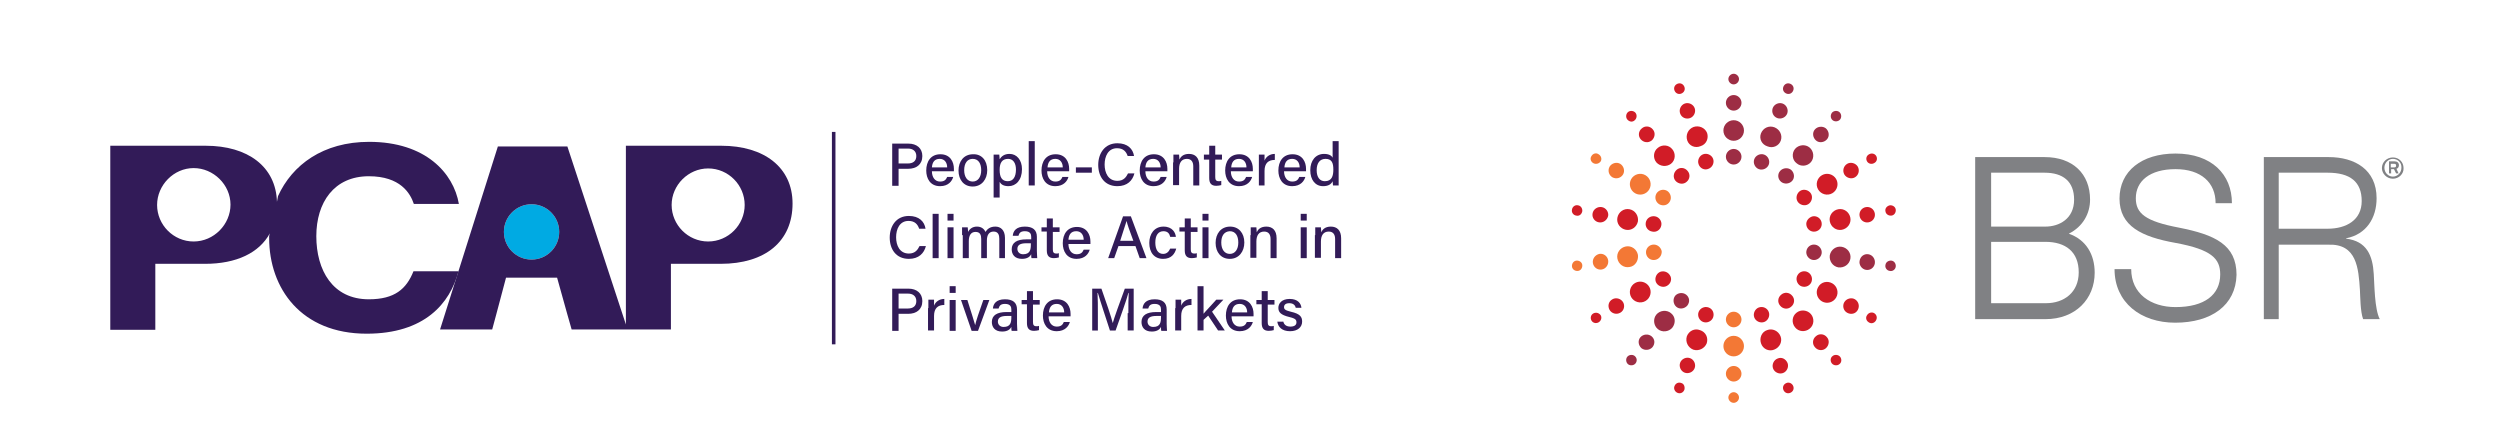 <?xml version="1.0" encoding="utf-8"?>
<!-- Generator: Adobe Illustrator 30.0.0, SVG Export Plug-In . SVG Version: 9.03 Build 0)  -->
<svg version="1.0" id="Layer_1" xmlns="http://www.w3.org/2000/svg" xmlns:xlink="http://www.w3.org/1999/xlink" x="0px" y="0px"
	 viewBox="0 0 705 124.8" style="enable-background:new 0 0 705 124.8;" xml:space="preserve">
<style type="text/css">
	.st0{fill:#D11C27;}
	.st1{fill:#9D2D44;}
	.st2{fill:#F37835;}
	.st3{fill:#808184;}
	.st4{fill:#321B58;}
	.st5{fill:#727373;}
	.st6{fill:#00AAE3;}
</style>
<g>
	<g>
		<g>
			<g>
				<g>
					<path class="st0" d="M502.1,94.8c0.6,1.5-0.2,3.2-1.8,3.8c-1.5,0.6-3.2-0.2-3.7-1.8c-0.5-1.5,0.2-3.2,1.7-3.7
						C499.8,92.5,501.5,93.3,502.1,94.8z"/>
					<path class="st0" d="M498.8,88c0.4,1.1-0.2,2.4-1.3,2.8s-2.4-0.2-2.8-1.3c-0.4-1.1,0.2-2.4,1.3-2.8
						C497.2,86.3,498.4,86.9,498.8,88z"/>
					<path class="st0" d="M504.1,102.4c0.4,1.1-0.2,2.4-1.3,2.8s-2.4-0.2-2.8-1.3c-0.4-1.1,0.2-2.4,1.3-2.8
						C502.4,100.6,503.6,101.2,504.1,102.4z"/>
					<path class="st0" d="M505.7,108.9c0.3,0.8-0.1,1.6-0.9,1.9s-1.6-0.1-1.9-0.9s0.1-1.6,0.9-1.9
						C504.5,107.7,505.4,108.1,505.7,108.9z"/>
					<path class="st0" d="M516.7,79.9c1.4,0.8,1.9,2.6,1.1,4c-0.8,1.4-2.6,1.9-4,1.1s-1.9-2.6-1.1-4
						C513.5,79.5,515.3,79.1,516.7,79.9z"/>
					<path class="st0" d="M509.9,76.8c1,0.6,1.4,1.9,0.8,3c-0.6,1-1.9,1.4-3,0.8c-1-0.6-1.4-2-0.8-3
						C507.5,76.5,508.9,76.2,509.9,76.8z"/>
					<path class="st0" d="M523.1,84.4c1,0.6,1.4,1.9,0.8,3c-0.6,1.1-1.9,1.4-3,0.8s-1.4-2-0.8-3C520.7,84.2,522.1,83.8,523.1,84.4z"
						/>
					<path class="st0" d="M528.5,88.3c0.7,0.4,1,1.3,0.5,2.1c-0.4,0.7-1.3,1-2,0.5c-0.7-0.4-1-1.3-0.5-2
						C526.9,88.2,527.8,87.9,528.5,88.3z"/>
					<path class="st1" d="M519.4,69.6c1.6,0.3,2.7,1.8,2.4,3.4s-1.8,2.6-3.4,2.4c-1.6-0.3-2.6-1.8-2.4-3.4
						C516.3,70.4,517.8,69.3,519.4,69.6z"/>
					<path class="st1" d="M511.9,69c1.2,0.2,2,1.4,1.8,2.5c-0.2,1.2-1.4,2-2.5,1.8c-1.2-0.2-2-1.4-1.8-2.5
						C509.6,69.6,510.7,68.8,511.9,69z"/>
					<path class="st1" d="M526.9,71.7c1.2,0.2,2,1.4,1.8,2.6s-1.3,2-2.5,1.8s-2-1.4-1.8-2.5C524.6,72.3,525.7,71.5,526.9,71.7z"/>
					<path class="st1" d="M533.4,73.5c0.8,0.1,1.3,0.9,1.2,1.7c-0.1,0.8-0.9,1.4-1.7,1.2c-0.8-0.1-1.4-0.9-1.2-1.7
						C531.8,73.9,532.6,73.4,533.4,73.5z"/>
					<path class="st0" d="M513.8,49.4c1.4-0.8,3.2-0.3,4,1.1c0.8,1.4,0.3,3.2-1.1,4c-1.4,0.8-3.2,0.3-4-1.1
						C511.9,52,512.4,50.2,513.8,49.4z"/>
					<path class="st0" d="M507.7,53.8c1-0.6,2.4-0.2,3,0.8s0.2,2.4-0.8,3s-2.4,0.2-3-0.8C506.3,55.8,506.7,54.4,507.7,53.8z"/>
					<path class="st0" d="M520.9,46.2c1-0.6,2.4-0.2,3,0.8c0.6,1.1,0.2,2.4-0.8,3s-2.4,0.2-3-0.8C519.5,48.1,519.9,46.8,520.9,46.2z
						"/>
					<path class="st0" d="M527.1,43.5c0.7-0.4,1.6-0.2,2,0.5s0.2,1.6-0.6,2c-0.7,0.4-1.6,0.2-2-0.5S526.3,43.9,527.1,43.5z"/>
					<path class="st1" d="M506.2,42c1-1.2,2.9-1.4,4.1-0.4s1.4,2.9,0.4,4.1c-1,1.2-2.9,1.4-4.1,0.3C505.4,45.1,505.2,43.2,506.2,42z
						"/>
					<path class="st1" d="M502,48.2c0.8-0.9,2.2-1,3.1-0.3c0.9,0.8,1.1,2.2,0.3,3.1c-0.8,0.9-2.2,1-3.1,0.3
						C501.3,50.5,501.2,49.1,502,48.2z"/>
					<path class="st1" d="M511.8,36.5c0.8-0.9,2.2-1,3.1-0.3c0.9,0.8,1.1,2.2,0.3,3.1c-0.8,0.9-2.2,1.1-3.1,0.3S511,37.4,511.8,36.5
						z"/>
					<path class="st1" d="M516.6,31.8c0.5-0.6,1.5-0.7,2.1-0.2s0.7,1.5,0.2,2.1s-1.5,0.7-2.1,0.2C516.2,33.4,516.1,32.5,516.6,31.8z
						"/>
					<path class="st1" d="M496.6,37.6c0.6-1.5,2.2-2.3,3.8-1.7c1.5,0.6,2.3,2.2,1.8,3.7s-2.2,2.3-3.7,1.7
						C496.8,40.8,496,39.1,496.6,37.6z"/>
					<path class="st1" d="M494.7,44.9c0.4-1.1,1.7-1.7,2.8-1.3s1.7,1.7,1.3,2.8s-1.7,1.7-2.8,1.3S494.3,46,494.7,44.9z"/>
					<path class="st1" d="M499.9,30.5c0.4-1.1,1.7-1.7,2.8-1.3c1.1,0.4,1.7,1.7,1.3,2.8s-1.7,1.7-2.8,1.3
						C500.1,32.9,499.5,31.7,499.9,30.5z"/>
					<path class="st1" d="M502.9,24.5c0.3-0.8,1.1-1.2,1.9-0.9c0.8,0.3,1.2,1.1,0.9,1.9s-1.1,1.2-1.9,0.9
						C503,26.1,502.6,25.3,502.9,24.5z"/>
					<path class="st1" d="M486,36.8c0-1.6,1.3-2.9,2.9-2.9s2.9,1.3,2.9,2.9c0,1.6-1.3,2.9-2.9,2.9S486,38.4,486,36.8z"/>
					<path class="st1" d="M486.7,44.2c0-1.2,1-2.2,2.2-2.2s2.2,1,2.2,2.2s-1,2.2-2.2,2.2S486.7,45.4,486.7,44.2z"/>
					<path class="st1" d="M486.7,29c0-1.2,1-2.2,2.2-2.2s2.2,1,2.2,2.2s-1,2.2-2.2,2.2S486.7,30.2,486.7,29z"/>
					<path class="st1" d="M487.4,22.3c0-0.8,0.7-1.5,1.5-1.5s1.5,0.7,1.5,1.5s-0.7,1.5-1.5,1.5S487.4,23.1,487.4,22.3z"/>
				</g>
				<g>
					<path class="st2" d="M491.8,97.6c0,1.6-1.3,2.9-2.9,2.9s-2.9-1.3-2.9-2.9s1.3-2.9,2.9-2.9S491.8,96,491.8,97.6z"/>
					<path class="st2" d="M491.1,90.1c0,1.2-1,2.2-2.2,2.2s-2.2-1-2.2-2.2s1-2.2,2.2-2.2S491.1,88.9,491.1,90.1z"/>
					<path class="st2" d="M491.1,105.4c0,1.2-1,2.2-2.2,2.2s-2.2-1-2.2-2.2s1-2.2,2.2-2.2C490.1,103.2,491.1,104.2,491.1,105.4z"/>
					<path class="st2" d="M490.4,112.1c0,0.8-0.7,1.5-1.5,1.5s-1.5-0.7-1.5-1.5s0.7-1.5,1.5-1.5S490.4,111.3,490.4,112.1z"/>
					<path class="st0" d="M510.7,88.6c1,1.2,0.9,3.1-0.4,4.1c-1.2,1-3.1,0.9-4.1-0.4c-1-1.2-0.9-3.1,0.4-4.1
						C507.8,87.2,509.7,87.4,510.7,88.6z"/>
					<path class="st0" d="M505.4,83.4c0.8,0.9,0.7,2.3-0.3,3.1c-0.9,0.8-2.3,0.7-3.1-0.3c-0.8-0.9-0.7-2.3,0.3-3.1
						C503.2,82.3,504.6,82.4,505.4,83.4z"/>
					<path class="st0" d="M515.2,95.1c0.8,0.9,0.6,2.3-0.3,3.1c-0.9,0.8-2.3,0.7-3.1-0.3c-0.8-0.9-0.7-2.3,0.3-3.1
						C513,94,514.4,94.1,515.2,95.1z"/>
					<path class="st0" d="M518.9,100.6c0.5,0.6,0.5,1.6-0.2,2.1c-0.6,0.5-1.6,0.4-2.1-0.2s-0.5-1.6,0.2-2.1
						C517.4,99.9,518.4,100,518.9,100.6z"/>
					<path class="st0" d="M518.4,59c1.6-0.3,3.1,0.8,3.4,2.4c0.3,1.6-0.8,3.1-2.4,3.4c-1.6,0.3-3.1-0.8-3.4-2.4
						C515.7,60.8,516.8,59.3,518.4,59z"/>
					<path class="st0" d="M511.2,61c1.2-0.2,2.3,0.6,2.5,1.8s-0.6,2.3-1.8,2.5c-1.2,0.2-2.3-0.6-2.5-1.8
						C509.2,62.4,510,61.3,511.2,61z"/>
					<path class="st0" d="M526.2,58.4c1.2-0.2,2.3,0.6,2.5,1.8s-0.6,2.3-1.8,2.5s-2.3-0.6-2.5-1.8S525,58.6,526.2,58.4z"/>
					<path class="st0" d="M532.9,57.9c0.8-0.1,1.6,0.4,1.7,1.2c0.1,0.8-0.4,1.6-1.2,1.7c-0.8,0.1-1.6-0.4-1.7-1.2
						C531.5,58.8,532.1,58.1,532.9,57.9z"/>
					<path class="st0" d="M475.8,39.6c-0.5-1.5,0.2-3.2,1.8-3.8c1.5-0.5,3.2,0.2,3.8,1.7c0.5,1.5-0.2,3.2-1.8,3.7
						C478,41.9,476.3,41.1,475.8,39.6z"/>
					<path class="st0" d="M479,46.3c-0.4-1.1,0.2-2.4,1.3-2.8c1.1-0.4,2.4,0.2,2.8,1.3s-0.2,2.4-1.3,2.8
						C480.7,48.1,479.4,47.5,479,46.3z"/>
					<path class="st0" d="M473.8,32c-0.4-1.1,0.2-2.4,1.3-2.8c1.1-0.4,2.4,0.2,2.8,1.3c0.4,1.1-0.2,2.4-1.3,2.8
						C475.5,33.7,474.2,33.2,473.8,32z"/>
					<path class="st0" d="M472.2,25.5c-0.3-0.8,0.1-1.6,0.9-1.9s1.6,0.1,1.9,0.9s-0.1,1.6-0.9,1.9C473.3,26.7,472.5,26.3,472.2,25.5
						z"/>
					<path class="st0" d="M467.1,45.8c-1-1.2-0.9-3.1,0.4-4.1c1.2-1,3.1-0.9,4.1,0.4c1,1.2,0.9,3.1-0.4,4.1
						C470,47.1,468.2,47,467.1,45.8z"/>
					<path class="st0" d="M472.5,51c-0.8-0.9-0.6-2.3,0.3-3.1s2.3-0.7,3.1,0.3c0.8,0.9,0.7,2.3-0.3,3.1
						C474.7,52.1,473.3,51.9,472.5,51z"/>
					<path class="st0" d="M462.7,39.3c-0.8-0.9-0.7-2.3,0.3-3.1c0.9-0.8,2.3-0.7,3.1,0.3c0.8,0.9,0.6,2.3-0.3,3.1
						C464.8,40.4,463.5,40.2,462.7,39.3z"/>
					<path class="st0" d="M458.9,33.7c-0.5-0.6-0.4-1.6,0.2-2.1c0.6-0.5,1.6-0.4,2.1,0.2s0.4,1.6-0.2,2.1
						C460.4,34.5,459.5,34.4,458.9,33.7z"/>
					<path class="st2" d="M461.1,54.5c-1.4-0.8-1.9-2.6-1.1-4s2.6-1.9,4-1.1c1.4,0.8,1.9,2.6,1.1,4
						C464.3,54.8,462.5,55.3,461.1,54.5z"/>
					<path class="st2" d="M467.9,57.6c-1-0.6-1.4-1.9-0.8-3c0.6-1,1.9-1.4,3-0.8c1,0.6,1.4,2,0.8,3C470.3,57.9,469,58.2,467.9,57.6z
						"/>
					<path class="st2" d="M454.7,50c-1-0.6-1.4-1.9-0.8-3c0.6-1,2-1.4,3-0.8c1,0.6,1.4,2,0.8,3S455.8,50.6,454.7,50z"/>
					<path class="st2" d="M449.3,46c-0.7-0.4-1-1.3-0.5-2c0.4-0.7,1.3-1,2-0.5c0.7,0.4,1,1.3,0.6,2C450.9,46.2,450,46.4,449.3,46z"
						/>
					<path class="st0" d="M458.5,64.8c-1.6-0.3-2.7-1.8-2.4-3.4c0.3-1.6,1.8-2.7,3.4-2.4s2.6,1.8,2.4,3.4
						C461.6,64,460.1,65.1,458.5,64.8z"/>
					<path class="st0" d="M465.9,65.3c-1.2-0.2-2-1.3-1.8-2.5c0.2-1.2,1.3-2,2.6-1.8c1.2,0.2,2,1.4,1.8,2.5
						C468.3,64.8,467.1,65.6,465.9,65.3z"/>
					<path class="st0" d="M450.9,62.7c-1.2-0.2-2-1.3-1.8-2.5s1.4-2,2.6-1.8s2,1.4,1.8,2.5C453.2,62.1,452.1,62.9,450.9,62.7z"/>
					<path class="st0" d="M444.5,60.8c-0.8-0.1-1.4-0.9-1.2-1.7c0.1-0.8,0.9-1.4,1.7-1.2c0.8,0.1,1.3,0.9,1.2,1.7
						C446,60.5,445.3,61,444.5,60.8z"/>
					<path class="st2" d="M459.5,75.3c-1.6,0.3-3.1-0.8-3.4-2.4s0.8-3.1,2.4-3.4s3.1,0.8,3.4,2.4C462.1,73.5,461.1,75.1,459.5,75.3z
						"/>
					<path class="st2" d="M466.7,73.3c-1.2,0.2-2.3-0.6-2.5-1.8c-0.2-1.2,0.6-2.3,1.8-2.5c1.2-0.2,2.3,0.6,2.6,1.8
						C468.7,72,467.9,73.1,466.7,73.3z"/>
					<path class="st2" d="M451.7,76c-1.2,0.2-2.3-0.6-2.5-1.8c-0.2-1.2,0.6-2.3,1.8-2.6c1.2-0.2,2.3,0.6,2.5,1.8
						C453.7,74.6,452.9,75.8,451.7,76z"/>
					<path class="st2" d="M445,76.4c-0.8,0.1-1.6-0.4-1.7-1.2c-0.1-0.8,0.4-1.6,1.2-1.7c0.8-0.1,1.6,0.4,1.7,1.2
						C446.3,75.5,445.8,76.3,445,76.4z"/>
					<path class="st0" d="M464,84.9c-1.4,0.8-3.2,0.3-4-1.1s-0.3-3.2,1.1-4s3.2-0.3,4,1.1S465.4,84.1,464,84.9z"/>
					<path class="st0" d="M470.1,80.6c-1,0.6-2.4,0.2-3-0.8s-0.2-2.4,0.8-3s2.4-0.2,3,0.8C471.6,78.6,471.2,80,470.1,80.6z"/>
					<path class="st0" d="M456.9,88.2c-1.1,0.6-2.4,0.2-3-0.8c-0.6-1.1-0.3-2.4,0.8-3c1-0.6,2.4-0.2,3,0.8S458,87.6,456.9,88.2z"/>
					<path class="st0" d="M450.8,90.9c-0.7,0.4-1.6,0.2-2-0.5s-0.2-1.6,0.5-2s1.6-0.2,2.1,0.5C451.8,89.6,451.5,90.5,450.8,90.9z"/>
					<path class="st1" d="M471.6,92.4c-1,1.2-2.9,1.4-4.1,0.4s-1.4-2.9-0.4-4.1s2.9-1.4,4.1-0.4C472.5,89.3,472.6,91.1,471.6,92.4z"
						/>
					<path class="st1" d="M475.8,86.2c-0.8,0.9-2.2,1.1-3.1,0.3c-0.9-0.8-1-2.2-0.3-3.1c0.8-0.9,2.2-1,3.1-0.3
						C476.5,83.9,476.6,85.2,475.8,86.2z"/>
					<path class="st1" d="M466,97.9c-0.8,0.9-2.2,1-3.1,0.3c-0.9-0.8-1.1-2.2-0.3-3.1c0.8-0.9,2.2-1,3.1-0.3
						C466.7,95.6,466.8,96.9,466,97.9z"/>
					<path class="st1" d="M461.2,102.5c-0.5,0.6-1.5,0.7-2.1,0.2s-0.7-1.5-0.2-2.1s1.5-0.7,2.1-0.2
						C461.7,101,461.7,101.9,461.2,102.5z"/>
					<path class="st0" d="M481.3,96.8c-0.6,1.5-2.3,2.3-3.8,1.8c-1.5-0.6-2.3-2.2-1.8-3.8c0.6-1.5,2.2-2.3,3.7-1.7
						C481,93.6,481.8,95.2,481.3,96.8z"/>
					<path class="st0" d="M483.1,89.5c-0.4,1.1-1.7,1.7-2.8,1.3c-1.1-0.4-1.7-1.7-1.3-2.8c0.4-1.1,1.7-1.7,2.8-1.3
						C483,87.1,483.5,88.4,483.1,89.5z"/>
					<path class="st0" d="M477.9,103.8c-0.4,1.1-1.7,1.7-2.8,1.3c-1.1-0.4-1.7-1.7-1.3-2.8c0.4-1.1,1.7-1.7,2.8-1.3
						C477.7,101.4,478.3,102.7,477.9,103.8z"/>
					<path class="st0" d="M475,109.9c-0.3,0.8-1.1,1.2-1.9,0.9c-0.8-0.3-1.2-1.2-0.9-1.9c0.3-0.8,1.1-1.2,1.9-0.9
						C474.9,108.2,475.2,109.1,475,109.9z"/>
				</g>
			</g>
			<g>
				<g>
					<path class="st3" d="M561.5,63.9h15.3c3.9,0,8.1-2.2,8.1-7.6c0-5.2-3.2-7.6-8.3-7.6h-15.1V63.9z M576.8,68.2h-15.3v17.3H577
						c5,0,9.2-3,9.2-8.7C586.2,71,582.5,68.2,576.8,68.2 M576.8,90H557V44.3h19.6c7.9,0,12.8,4.7,12.8,12c0,3.9-2,7.6-6,9.6
						c4.9,1.7,7.3,5.9,7.3,11C590.7,84.3,585.3,90,576.8,90"/>
					<path class="st3" d="M613.4,91c-9.7,0-17.1-5.7-17.1-15.1h4.7c0,6.9,5.5,10.7,12.5,10.7c8.2,0,12.6-3.5,12.6-9.2
						c0-4.4-2.3-7-12.6-8.9c-9.5-1.7-15.8-4.7-15.8-12.5c0-7.7,6.2-12.7,15.8-12.7c10.2,0,15.9,5.9,15.9,14h-4.6
						c0-5.8-4.1-9.6-11.3-9.6c-7.3,0-11.2,3.4-11.2,8.2c0,4.3,2.7,6.5,12.2,8.3c10.1,2,16.2,4.8,16.2,13.3
						C630.5,86.1,623.6,91,613.4,91"/>
					<path class="st3" d="M674.8,50.4c-1.7,0-3.1-1.4-3.1-3c0-1.7,1.4-3,3.1-3c1.7,0,3,1.3,3,3C677.9,49,676.5,50.4,674.8,50.4
						 M674.8,44.8c-1.3,0-2.4,1.1-2.4,2.5s1.1,2.5,2.4,2.5c1.3,0,2.4-1.1,2.4-2.5C677.3,45.9,676.2,44.8,674.8,44.8 M676.4,48.9
						h-0.7l-0.6-1.2h-0.8v1.2h-0.6v-3.4h1.6c0.7,0,1.2,0.4,1.2,1.1c0,0.5-0.3,0.9-0.7,1L676.4,48.9z M675.2,47.2
						c0.3,0,0.5-0.1,0.5-0.5s-0.2-0.5-0.5-0.5h-1v1H675.2z"/>
				</g>
			</g>
		</g>
		<g>
			<path class="st3" d="M666.4,90c-0.8-2.1-0.8-6.5-0.9-8.2c-0.4-6.2-0.9-13.1-8.9-12.8h-14v21h-4.2V44.3h18.3
				c7.3,0,13.5,3.5,13.5,11.6c0,5.6-2.9,10.2-8.6,11.3v0.1c5.8,0.7,7.5,4.7,7.8,10c0.2,2.8,0.2,9.9,1.7,12.7H666.4z M642.6,64.5
				h13.8c5.2,0,9.6-2.4,9.6-7.8s-3.2-8-9.6-8h-13.8V64.5z"/>
		</g>
	</g>
	<g>
		<g>
			<rect x="234.6" y="37.2" class="st4" width="1" height="59.9"/>
		</g>
		<path class="st5" d="M149.9,85.9"/>
		<path class="st4" d="M116.6,76.5c-2,5-5.3,7.9-12.6,7.9c-10.2,0-14.8-8.2-14.8-17.8c0-9.5,5-16.9,14.8-16.9
			c8.9,0,11.7,4.8,12.7,7.8h12.7C127.9,48.8,120,40,104.1,40c-13,0-21.7,6.5-25.7,15.3c-0.1,0.6-0.2,1.2-0.3,1.6
			C77.8,47,69.9,41.1,58,41.1H31.1V93h12.7V74.4h14c8.9,0,15.3-3.1,18.3-8.6C76,66,76,66.3,75.9,66.6l0,0c0,0.2,0,0.4,0,0.5
			c0,14.2,9,27,27.5,27c16.3,0,23.5-8.5,25.9-17.6H116.6z M54.6,68.1c-5.7,0-10.3-4.7-10.3-10.3S49,47.4,54.6,47.4S65,52.1,65,57.7
			C65,63.3,60.3,68.1,54.6,68.1z"/>
		<ellipse class="st6" cx="149.9" cy="65.4" rx="7.8" ry="7.8"/>
		<path class="st4" d="M203.4,41.1h-26.9v50.4L160,41.3h-19.6l-16.3,51.6h14.7c0,0,1.8-6.6,3.9-14.6h14.4c2.2,8,4.1,14.6,4.1,14.6
			h15.3h0.5h12.2V74.4h14c12.7,0,20.3-6.4,20.3-17C223.5,47.2,215.5,41.1,203.4,41.1z M149.9,73.2c-4.3,0-7.8-3.5-7.8-7.8
			c0-4.3,3.5-7.8,7.8-7.8s7.8,3.5,7.8,7.8C157.7,69.7,154.2,73.2,149.9,73.2z M199.7,68.1c-5.7,0-10.3-4.7-10.3-10.3
			s4.7-10.3,10.3-10.3c5.7,0,10.3,4.7,10.3,10.3S205.4,68.1,199.7,68.1z"/>
	</g>
	<g>
		<path class="st4" d="M251.6,40.5h4.6c2.3,0,3.9,1.3,3.9,3.5c0,2.4-1.7,3.6-4,3.6h-2.7v4.8h-1.8V40.5z M253.4,46.1h2.6
			c1.5,0,2.4-0.7,2.4-2.1c0-1.4-1-2.1-2.3-2.1h-2.7V46.1z"/>
		<path class="st4" d="M262.8,48.3c0,1.6,0.8,2.9,2.3,2.9c1.3,0,1.7-0.6,2-1.3h1.7c-0.3,1.1-1.3,2.6-3.7,2.6c-2.8,0-3.9-2.2-3.9-4.4
			c0-2.6,1.3-4.6,4-4.6c2.8,0,3.8,2.2,3.8,4.1c0,0.3,0,0.5,0,0.7H262.8z M267.1,47.2c0-1.3-0.7-2.4-2.1-2.4c-1.5,0-2.1,1-2.2,2.4
			H267.1z"/>
		<path class="st4" d="M278.4,48c0,2.5-1.5,4.6-4.1,4.6c-2.5,0-4-1.9-4-4.5c0-2.6,1.5-4.6,4.1-4.6C276.8,43.4,278.4,45.2,278.4,48z
			 M271.9,48c0,1.9,0.9,3.2,2.4,3.2c1.5,0,2.4-1.3,2.4-3.2c0-1.9-0.8-3.2-2.4-3.2C272.8,44.8,271.9,46,271.9,48z"/>
		<path class="st4" d="M281.9,51.3v4.4h-1.7v-10c0-0.7,0-1.4,0-2.1h1.6c0,0.3,0.1,0.8,0.1,1.3c0.5-0.8,1.3-1.5,2.8-1.5
			c2,0,3.5,1.7,3.5,4.3c0,3.1-1.7,4.8-3.8,4.8C283,52.5,282.3,52,281.9,51.3z M286.5,47.8c0-1.8-0.8-3-2.2-3c-1.7,0-2.4,1.1-2.4,3.1
			c0,2,0.6,3.2,2.3,3.2C285.7,51.1,286.5,49.9,286.5,47.8z"/>
		<path class="st4" d="M290.1,52.3V39.8h1.7v12.5H290.1z"/>
		<path class="st4" d="M295.3,48.3c0,1.6,0.8,2.9,2.3,2.9c1.3,0,1.7-0.6,2-1.3h1.7c-0.3,1.1-1.3,2.6-3.7,2.6c-2.8,0-3.9-2.2-3.9-4.4
			c0-2.6,1.3-4.6,4-4.6c2.8,0,3.8,2.2,3.8,4.1c0,0.3,0,0.5,0,0.7H295.3z M299.7,47.2c0-1.3-0.7-2.4-2.1-2.4c-1.5,0-2.1,1-2.2,2.4
			H299.7z"/>
		<path class="st4" d="M307.9,47.2v1.5h-4.5v-1.5H307.9z"/>
		<path class="st4" d="M319.9,48.9c-0.5,2-2,3.6-4.8,3.6c-3.6,0-5.4-2.7-5.4-6c0-3.2,1.8-6.1,5.4-6.1c2.9,0,4.4,1.6,4.7,3.6h-1.8
			c-0.4-1.2-1.2-2.2-3-2.2c-2.5,0-3.5,2.3-3.5,4.6c0,2.3,1,4.6,3.6,4.6c1.8,0,2.5-1.1,3-2.1H319.9z"/>
		<path class="st4" d="M323,48.3c0,1.6,0.8,2.9,2.3,2.9c1.3,0,1.7-0.6,2-1.3h1.7c-0.3,1.1-1.3,2.6-3.7,2.6c-2.8,0-3.9-2.2-3.9-4.4
			c0-2.6,1.3-4.6,4-4.6c2.8,0,3.8,2.2,3.8,4.1c0,0.3,0,0.5,0,0.7H323z M327.3,47.2c0-1.3-0.7-2.4-2.1-2.4c-1.5,0-2.1,1-2.2,2.4
			H327.3z"/>
		<path class="st4" d="M330.9,45.8c0-0.8,0-1.5,0-2.2h1.6c0,0.2,0.1,1.1,0.1,1.4c0.3-0.7,1-1.6,2.7-1.6c1.7,0,2.9,1,2.9,3.3v5.6
			h-1.7v-5.4c0-1.2-0.5-2.1-1.8-2.1c-1.5,0-2.2,1.1-2.2,2.8v4.6h-1.7V45.8z"/>
		<path class="st4" d="M339.5,43.6h1.5v-2.5h1.7v2.5h1.9V45h-1.9v4.9c0,0.8,0.2,1.2,1,1.2c0.2,0,0.5,0,0.7-0.1v1.2
			c-0.4,0.1-0.9,0.2-1.4,0.2c-1.4,0-2-0.7-2-2.2V45h-1.5V43.6z"/>
		<path class="st4" d="M347.1,48.3c0,1.6,0.8,2.9,2.3,2.9c1.3,0,1.7-0.6,2-1.3h1.7c-0.3,1.1-1.3,2.6-3.7,2.6c-2.8,0-3.9-2.2-3.9-4.4
			c0-2.6,1.3-4.6,4-4.6c2.8,0,3.8,2.2,3.8,4.1c0,0.3,0,0.5,0,0.7H347.1z M351.5,47.2c0-1.3-0.7-2.4-2.1-2.4c-1.5,0-2.1,1-2.2,2.4
			H351.5z"/>
		<path class="st4" d="M355,46c0-1.1,0-1.8,0-2.4h1.6c0,0.2,0,1,0,1.7c0.4-1.1,1.5-1.9,2.9-1.9v1.7c-1.8,0-2.9,0.9-2.9,3.1v4.1H355
			V46z"/>
		<path class="st4" d="M362.1,48.3c0,1.6,0.8,2.9,2.3,2.9c1.3,0,1.7-0.6,2-1.3h1.7c-0.3,1.1-1.3,2.6-3.7,2.6c-2.8,0-3.9-2.2-3.9-4.4
			c0-2.6,1.3-4.6,4-4.6c2.8,0,3.8,2.2,3.8,4.1c0,0.3,0,0.5,0,0.7H362.1z M366.5,47.2c0-1.3-0.7-2.4-2.1-2.4c-1.5,0-2.1,1-2.2,2.4
			H366.5z"/>
		<path class="st4" d="M377.5,39.8v10.1c0,0.8,0,1.6,0,2.4h-1.6c0-0.2-0.1-0.9-0.1-1.2c-0.4,0.9-1.3,1.4-2.7,1.4
			c-2.2,0-3.6-1.8-3.6-4.5c0-2.7,1.5-4.6,3.9-4.6c1.5,0,2.2,0.6,2.4,1.1v-4.7H377.5z M371.3,48c0,2,0.9,3.1,2.3,3.1
			c2,0,2.4-1.5,2.4-3.3c0-1.8-0.4-3-2.2-3C372.2,44.8,371.3,46,371.3,48z"/>
		<path class="st4" d="M261.1,69.4c-0.5,2-2,3.6-4.8,3.6c-3.6,0-5.4-2.7-5.4-6c0-3.2,1.8-6.1,5.4-6.1c2.9,0,4.4,1.6,4.7,3.6h-1.8
			c-0.4-1.2-1.2-2.2-3-2.2c-2.5,0-3.5,2.3-3.5,4.6c0,2.3,1,4.6,3.6,4.6c1.8,0,2.5-1.1,3-2.1H261.1z"/>
		<path class="st4" d="M263,72.8V60.3h1.7v12.5H263z"/>
		<path class="st4" d="M267.2,60.3h1.7v1.9h-1.7V60.3z M267.2,64.1h1.7v8.7h-1.7V64.1z"/>
		<path class="st4" d="M271.3,66.3c0-0.7,0-1.5,0-2.2h1.6c0,0.3,0.1,0.9,0.1,1.3c0.4-0.8,1.2-1.5,2.5-1.5c1.2,0,2,0.6,2.4,1.5
			c0.5-0.8,1.3-1.5,2.8-1.5c1.4,0,2.7,0.9,2.7,3.2v5.7h-1.6v-5.5c0-1-0.3-2-1.6-2c-1.3,0-1.9,1-1.9,2.5v5h-1.6v-5.4
			c0-1.1-0.3-2-1.6-2c-1.3,0-1.9,1-1.9,2.6v4.8h-1.7V66.3z"/>
		<path class="st4" d="M292.4,70.8c0,0.8,0.1,1.7,0.1,2h-1.6c-0.1-0.2-0.1-0.6-0.1-1.1c-0.3,0.6-1,1.3-2.6,1.3
			c-2.1,0-2.9-1.3-2.9-2.7c0-1.9,1.5-2.8,4.1-2.8c0.6,0,1.1,0,1.4,0v-0.7c0-0.7-0.2-1.6-1.8-1.6c-1.4,0-1.6,0.7-1.8,1.3h-1.6
			c0.1-1.3,0.9-2.6,3.4-2.6c2.2,0,3.4,0.9,3.4,2.9V70.8z M290.7,68.6c-0.3,0-0.9,0-1.3,0c-1.7,0-2.5,0.5-2.5,1.6
			c0,0.8,0.6,1.5,1.6,1.5c2,0,2.2-1.3,2.2-2.8V68.6z"/>
		<path class="st4" d="M293.7,64.1h1.5v-2.5h1.7v2.5h1.9v1.3h-1.9v4.9c0,0.8,0.2,1.2,1,1.2c0.2,0,0.5,0,0.7-0.1v1.2
			c-0.4,0.1-0.9,0.2-1.4,0.2c-1.4,0-2-0.7-2-2.2v-5.3h-1.5V64.1z"/>
		<path class="st4" d="M301.3,68.8c0,1.6,0.8,2.9,2.3,2.9c1.3,0,1.7-0.6,2-1.3h1.7c-0.3,1.1-1.3,2.6-3.7,2.6c-2.8,0-3.9-2.2-3.9-4.4
			c0-2.6,1.3-4.6,4-4.6c2.8,0,3.8,2.2,3.8,4.1c0,0.3,0,0.5,0,0.7H301.3z M305.6,67.6c0-1.3-0.7-2.4-2.1-2.4c-1.5,0-2.1,1-2.2,2.4
			H305.6z"/>
		<path class="st4" d="M315.4,69.4l-1.2,3.4h-1.7l4.2-11.8h2.2l4.4,11.8h-1.9l-1.2-3.4H315.4z M319.6,67.9c-1.1-3-1.7-4.6-1.9-5.6h0
			c-0.3,1-1,3-1.8,5.6H319.6z"/>
		<path class="st4" d="M331.7,70.1c-0.4,1.5-1.4,2.9-3.7,2.9c-2.5,0-3.9-1.8-3.9-4.5c0-2.5,1.4-4.6,4-4.6c2.6,0,3.4,1.8,3.5,2.9H330
			c-0.2-0.9-0.7-1.6-1.9-1.6c-1.5,0-2.3,1.2-2.3,3.2c0,2,0.8,3.2,2.2,3.2c1,0,1.6-0.6,2-1.5H331.7z"/>
		<path class="st4" d="M332.6,64.1h1.5v-2.5h1.7v2.5h1.9v1.3h-1.9v4.9c0,0.8,0.2,1.2,1,1.2c0.2,0,0.5,0,0.7-0.1v1.2
			c-0.4,0.1-0.9,0.2-1.4,0.2c-1.4,0-2-0.7-2-2.2v-5.3h-1.5V64.1z"/>
		<path class="st4" d="M339.1,60.3h1.7v1.9h-1.7V60.3z M339.1,64.1h1.7v8.7h-1.7V64.1z"/>
		<path class="st4" d="M350.9,68.4c0,2.5-1.5,4.6-4.1,4.6c-2.5,0-4-1.9-4-4.5c0-2.6,1.5-4.6,4.1-4.6
			C349.3,63.9,350.9,65.7,350.9,68.4z M344.4,68.4c0,1.9,0.9,3.2,2.4,3.2c1.5,0,2.4-1.3,2.4-3.2c0-1.9-0.8-3.2-2.4-3.2
			C345.2,65.3,344.4,66.5,344.4,68.4z"/>
		<path class="st4" d="M352.7,66.3c0-0.8,0-1.5,0-2.2h1.6c0,0.2,0.1,1.1,0.1,1.4c0.3-0.7,1-1.6,2.7-1.6c1.7,0,2.9,1,2.9,3.3v5.6
			h-1.7v-5.4c0-1.2-0.5-2.1-1.8-2.1c-1.5,0-2.2,1.1-2.2,2.8v4.6h-1.7V66.3z"/>
		<path class="st4" d="M366.8,60.3h1.7v1.9h-1.7V60.3z M366.8,64.1h1.7v8.7h-1.7V64.1z"/>
		<path class="st4" d="M370.9,66.3c0-0.8,0-1.5,0-2.2h1.6c0,0.2,0.1,1.1,0.1,1.4c0.3-0.7,1-1.6,2.7-1.6c1.7,0,2.9,1,2.9,3.3v5.6
			h-1.7v-5.4c0-1.2-0.5-2.1-1.8-2.1c-1.5,0-2.2,1.1-2.2,2.8v4.6h-1.7V66.3z"/>
		<path class="st4" d="M251.6,81.4h4.6c2.3,0,3.9,1.3,3.9,3.5c0,2.4-1.7,3.6-4,3.6h-2.7v4.8h-1.8V81.4z M253.4,87h2.6
			c1.5,0,2.4-0.7,2.4-2.1c0-1.4-1-2.1-2.3-2.1h-2.7V87z"/>
		<path class="st4" d="M261.8,86.9c0-1.1,0-1.8,0-2.4h1.6c0,0.2,0,1,0,1.7c0.4-1.1,1.5-1.9,2.9-1.9V86c-1.8,0-2.9,0.9-2.9,3.1v4.1
			h-1.7V86.9z"/>
		<path class="st4" d="M267.8,80.7h1.7v1.9h-1.7V80.7z M267.8,84.6h1.7v8.7h-1.7V84.6z"/>
		<path class="st4" d="M272.8,84.6c1.1,3.4,1.9,6.1,2.2,7.1h0c0.2-1.1,1.1-3.7,2.3-7.1h1.7l-3.2,8.7H274l-3-8.7H272.8z"/>
		<path class="st4" d="M286.8,91.3c0,0.8,0.1,1.7,0.1,2h-1.6c-0.1-0.2-0.1-0.6-0.1-1.1c-0.3,0.6-1,1.3-2.6,1.3
			c-2.1,0-2.9-1.3-2.9-2.7c0-1.9,1.5-2.8,4.1-2.8c0.6,0,1.1,0,1.4,0v-0.7c0-0.7-0.2-1.6-1.8-1.6c-1.4,0-1.6,0.7-1.8,1.3h-1.6
			c0.1-1.3,0.9-2.6,3.4-2.6c2.2,0,3.4,0.9,3.4,2.9V91.3z M285.2,89.1c-0.3,0-0.9,0-1.3,0c-1.7,0-2.5,0.5-2.5,1.6
			c0,0.8,0.6,1.5,1.6,1.5c2,0,2.2-1.3,2.2-2.8V89.1z"/>
		<path class="st4" d="M288.1,84.6h1.5v-2.5h1.7v2.5h1.9v1.3h-1.9v4.9c0,0.8,0.2,1.2,1,1.2c0.2,0,0.5,0,0.7-0.1v1.2
			c-0.4,0.1-0.9,0.2-1.4,0.2c-1.4,0-2-0.7-2-2.2v-5.3h-1.5V84.6z"/>
		<path class="st4" d="M295.7,89.2c0,1.6,0.8,2.9,2.3,2.9c1.3,0,1.7-0.6,2-1.3h1.7c-0.3,1.1-1.3,2.6-3.7,2.6c-2.8,0-3.9-2.2-3.9-4.4
			c0-2.6,1.3-4.6,4-4.6c2.8,0,3.8,2.2,3.8,4.1c0,0.3,0,0.5,0,0.7H295.7z M300.1,88.1c0-1.3-0.7-2.4-2.1-2.4c-1.5,0-2.1,1-2.2,2.4
			H300.1z"/>
		<path class="st4" d="M318.2,88.3c0-2.2,0-4.4,0.1-5.7h-0.1c-0.5,2-2.3,6.9-3.6,10.6h-1.6c-1-3.1-2.8-8.5-3.4-10.6h-0.1
			c0.1,1.4,0.1,4,0.1,6v4.6h-1.6V81.4h2.6c1.3,3.6,2.8,8.1,3.2,9.7h0c0.3-1.2,2.1-6.2,3.4-9.7h2.5v11.8h-1.7V88.3z"/>
		<path class="st4" d="M329,91.3c0,0.8,0.1,1.7,0.1,2h-1.6c-0.1-0.2-0.1-0.6-0.1-1.1c-0.3,0.6-1,1.3-2.6,1.3c-2.1,0-2.9-1.3-2.9-2.7
			c0-1.9,1.5-2.8,4.1-2.8c0.6,0,1.1,0,1.4,0v-0.7c0-0.7-0.2-1.6-1.8-1.6c-1.4,0-1.6,0.7-1.8,1.3h-1.6c0.1-1.3,0.9-2.6,3.4-2.6
			c2.2,0,3.4,0.9,3.4,2.9V91.3z M327.4,89.1c-0.3,0-0.9,0-1.3,0c-1.7,0-2.5,0.5-2.5,1.6c0,0.8,0.6,1.5,1.6,1.5c2,0,2.2-1.3,2.2-2.8
			V89.1z"/>
		<path class="st4" d="M331.5,86.9c0-1.1,0-1.8,0-2.4h1.6c0,0.2,0,1,0,1.7c0.4-1.1,1.5-1.9,2.9-1.9V86c-1.8,0-2.9,0.9-2.9,3.1v4.1
			h-1.7V86.9z"/>
		<path class="st4" d="M339.3,88.6c0.7-0.9,2.5-2.7,3.7-4.1h2l-3.2,3.4l3.6,5.3h-1.9l-2.8-4.2l-1.3,1.2v3h-1.7V80.7h1.7V88.6z"/>
		<path class="st4" d="M347.3,89.2c0,1.6,0.8,2.9,2.3,2.9c1.3,0,1.7-0.6,2-1.3h1.7c-0.3,1.1-1.3,2.6-3.7,2.6c-2.8,0-3.9-2.2-3.9-4.4
			c0-2.6,1.3-4.6,4-4.6c2.8,0,3.8,2.2,3.8,4.1c0,0.3,0,0.5,0,0.7H347.3z M351.7,88.1c0-1.3-0.7-2.4-2.1-2.4c-1.5,0-2.1,1-2.2,2.4
			H351.7z"/>
		<path class="st4" d="M354.3,84.6h1.5v-2.5h1.7v2.5h1.9v1.3h-1.9v4.9c0,0.8,0.2,1.2,1,1.2c0.2,0,0.5,0,0.7-0.1v1.2
			c-0.4,0.1-0.9,0.2-1.4,0.2c-1.4,0-2-0.7-2-2.2v-5.3h-1.5V84.6z"/>
		<path class="st4" d="M361.9,90.7c0.2,0.9,0.9,1.4,2,1.4c1.2,0,1.7-0.5,1.7-1.2c0-0.8-0.4-1.1-2-1.5c-2.5-0.6-3.1-1.4-3.1-2.6
			c0-1.2,0.9-2.5,3.2-2.5c2.3,0,3.2,1.3,3.3,2.5h-1.6c-0.1-0.5-0.5-1.3-1.8-1.3c-1.1,0-1.5,0.5-1.5,1.1c0,0.6,0.3,0.9,1.9,1.3
			c2.7,0.6,3.2,1.5,3.2,2.8c0,1.5-1.2,2.7-3.4,2.7c-2.3,0-3.4-1.2-3.6-2.7H361.9z"/>
	</g>
</g>
</svg>
